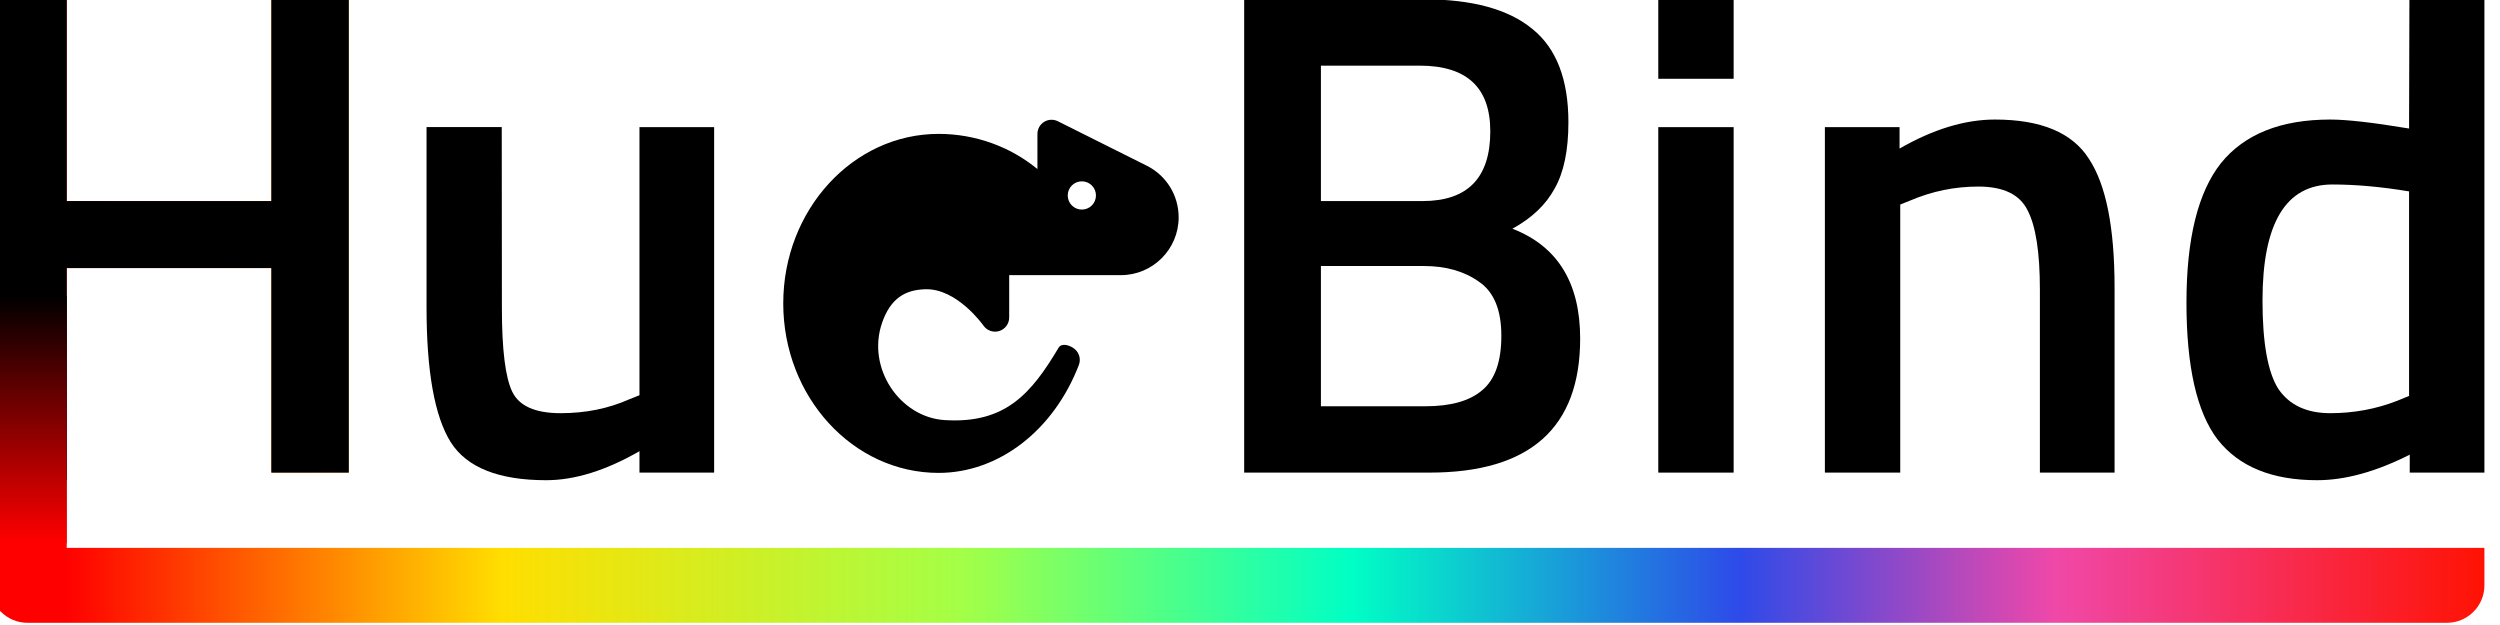 <?xml version="1.0" encoding="UTF-8" standalone="no"?>
<!DOCTYPE svg PUBLIC "-//W3C//DTD SVG 1.1//EN" "http://www.w3.org/Graphics/SVG/1.1/DTD/svg11.dtd">
<svg width="100%" height="100%" viewBox="0 0 464 116" version="1.1" xmlns="http://www.w3.org/2000/svg" xmlns:xlink="http://www.w3.org/1999/xlink" xml:space="preserve" xmlns:serif="http://www.serif.com/" style="fill-rule:evenodd;clip-rule:evenodd;stroke-linejoin:round;stroke-miterlimit:2;">
    <g transform="matrix(1,0,0,1,-3890.49,-192.1)">
        <g transform="matrix(0.651,0,0,0.917,1326.74,0)">
            <g transform="matrix(0.747,0,0,0.53,3672.49,52.332)">
                <g transform="matrix(1,0,0,1,7,0)">
                    <path d="M344.844,520.047L344.844,296.261L374.132,296.261L374.132,373.306L452.232,373.306L452.232,296.261L481.784,296.261L481.784,477L452.232,477L452.232,398.9L374.132,398.9L374.132,505.737C374.132,505.737 1296.87,505.737 1296.87,505.737L1296.87,520.047C1296.87,527.951 1290.46,534.358 1282.56,534.358L359.155,534.358C351.251,534.358 344.844,527.951 344.844,520.047Z" style="fill:url(#_Linear1);"/>
                    <clipPath id="_clip2">
                        <path d="M344.844,520.047L344.844,296.261L374.132,296.261L374.132,373.306L452.232,373.306L452.232,296.261L481.784,296.261L481.784,477L452.232,477L452.232,398.9L374.132,398.9L374.132,505.737C374.132,505.737 1296.87,505.737 1296.87,505.737L1296.87,520.047C1296.87,527.951 1290.46,534.358 1282.56,534.358L359.155,534.358C351.251,534.358 344.844,527.951 344.844,520.047Z"/>
                    </clipPath>
                    <g clip-path="url(#_clip2)">
                        <g transform="matrix(1,0,0,1,-2038.48,55.047)">
                            <rect x="2364" y="212" width="168" height="212.855"/>
                        </g>
                        <g transform="matrix(1,0,0,1.431,-2038.48,-134.285)">
                            <rect x="2364" y="380" width="74" height="66" style="fill:url(#_Linear3);"/>
                        </g>
                    </g>
                </g>
                <path d="M547.161,345.047L547.219,414.203C547.219,430.034 548.539,440.676 551.177,446.129C553.816,451.582 559.972,454.309 569.647,454.309C579.146,454.309 587.853,452.55 595.768,449.032L599.726,447.448L599.726,345.074L628.222,345.074L628.222,477L599.726,477L599.726,468.821C586.885,476.208 575.012,479.902 564.106,479.902C545.988,479.902 533.851,475.065 527.694,465.39C521.538,455.54 518.459,438.39 518.459,413.939L518.459,346.763L518.459,345.047"/>
                <g transform="matrix(1,0,0,1,30,0)">
                    <path d="M800.518,296.261L869.12,296.261C887.589,296.261 901.398,300.043 910.545,307.607C919.692,314.994 924.265,326.868 924.265,343.227C924.265,353.957 922.506,362.4 918.988,368.557C915.646,374.713 910.281,379.814 902.893,383.86C920.131,390.544 928.751,404.528 928.751,425.813C928.751,459.938 909.577,477 871.231,477L800.518,477L800.518,296.261ZM869.12,398.108L829.806,398.108L829.806,451.67L869.648,451.67C879.322,451.67 886.534,449.647 891.283,445.602C896.209,441.556 898.671,434.608 898.671,424.757C898.671,414.907 895.857,408.046 890.228,404.177C884.599,400.131 877.563,398.108 869.12,398.108ZM867.537,321.591L829.806,321.591L829.806,373.306L868.592,373.306C885.83,373.306 894.45,364.423 894.45,346.657C894.45,329.946 885.479,321.591 867.537,321.591Z" style="fill-rule:nonzero;"/>
                </g>
                <g transform="matrix(1,0,0,1,30,0)">
                    <path d="M958.566,477L958.566,345.074L987.326,345.074L987.326,477L958.566,477ZM958.566,326.604L958.566,296.261L987.326,296.261L987.326,326.604L958.566,326.604Z" style="fill-rule:nonzero;"/>
                </g>
                <g transform="matrix(1,0,0,1,30,0)">
                    <path d="M1050.91,477L1022.15,477L1022.15,345.074L1050.65,345.074L1050.65,353.253C1063.49,345.865 1075.63,342.171 1087.06,342.171C1104.65,342.171 1116.61,347.184 1122.95,357.211C1129.45,367.061 1132.71,383.42 1132.71,406.287L1132.71,477L1104.21,477L1104.21,407.079C1104.21,392.831 1102.63,382.717 1099.46,376.736C1096.47,370.755 1090.23,367.765 1080.73,367.765C1071.76,367.765 1063.14,369.524 1054.87,373.042L1050.91,374.625L1050.91,477Z" style="fill-rule:nonzero;"/>
                </g>
                <g transform="matrix(1,0,0,1,30,0)">
                    <path d="M1245.24,296.261L1273.87,296.261L1273.87,477L1245.36,477L1245.37,470.14C1232.53,476.648 1220.75,479.902 1210.02,479.902C1192.78,479.902 1180.11,474.713 1172.02,464.335C1164.11,453.957 1160.15,436.543 1160.15,412.092C1160.15,387.642 1164.55,369.876 1173.34,358.794C1182.31,347.712 1196.21,342.171 1215.03,342.171C1221.36,342.171 1231.39,343.315 1245.11,345.601L1245.24,296.261ZM1240.62,449.559L1245.11,447.712L1245.11,369.612C1234.56,367.853 1224.79,366.973 1215.82,366.973C1198.06,366.973 1189.17,381.749 1189.17,411.301C1189.17,427.484 1191.2,438.741 1195.24,445.074C1199.46,451.23 1206.06,454.309 1215.03,454.309C1224,454.309 1232.53,452.726 1240.62,449.559Z"/>
                </g>
            </g>
        </g>
        <g transform="matrix(0.651,0,0,0.917,1326.74,0)">
            <g transform="matrix(1.342,0,0,0.953,4150.74,221.338)">
                <path d="M85.218,22.754C89.401,24.846 92,29.052 92,33.729C92,40.495 86.495,46 79.73,46L56,46L56,55C56,56.314 55.145,57.474 53.889,57.867C52.638,58.256 51.27,57.785 50.526,56.702C50.477,56.627 44.86,48.71 38.081,49C34.03,49.142 30.853,50.797 29.011,56.078C25.647,65.724 32.765,76.182 42.27,76.783C55.186,77.601 60.673,71.184 66.506,61.399C67.156,60.309 68.987,60.894 69.951,61.723C70.915,62.549 71.255,63.892 70.801,65.077C65.448,79.001 53.75,88 41,88C22.804,88 8,71.85 8,52C8,32.15 22.804,16 41,16C48.79,16 56.223,18.707 62,23.472L62,16C62,14.96 62.539,13.995 63.424,13.448C64.309,12.899 65.41,12.853 66.342,13.316L85.218,22.754ZM74.435,29.076C74.435,27.419 73.092,26.076 71.435,26.076C69.778,26.076 68.435,27.419 68.435,29.076C68.435,30.733 69.778,32.076 71.435,32.076C73.092,32.076 74.435,30.733 74.435,29.076Z"/>
            </g>
        </g>
    </g>
    <defs>
        <linearGradient id="_Linear1" x1="0" y1="0" x2="1" y2="0" gradientUnits="userSpaceOnUse" gradientTransform="matrix(920.349,0,0,920.349,376.521,521.047)"><stop offset="0" style="stop-color:rgb(255,0,0);stop-opacity:1"/><stop offset="0.18" style="stop-color:rgb(255,222,0);stop-opacity:1"/><stop offset="0.37" style="stop-color:rgb(163,255,71);stop-opacity:1"/><stop offset="0.53" style="stop-color:rgb(0,255,197);stop-opacity:1"/><stop offset="0.69" style="stop-color:rgb(46,74,233);stop-opacity:1"/><stop offset="0.82" style="stop-color:rgb(240,72,168);stop-opacity:1"/><stop offset="1" style="stop-color:rgb(255,17,0);stop-opacity:1"/></linearGradient>
        <linearGradient id="_Linear3" x1="0" y1="0" x2="1" y2="0" gradientUnits="userSpaceOnUse" gradientTransform="matrix(4.3475e-15,66,-71,4.04133e-15,2398,380)"><stop offset="0" style="stop-color:black;stop-opacity:1"/><stop offset="1" style="stop-color:rgb(255,0,0);stop-opacity:1"/></linearGradient>
    </defs>
</svg>

